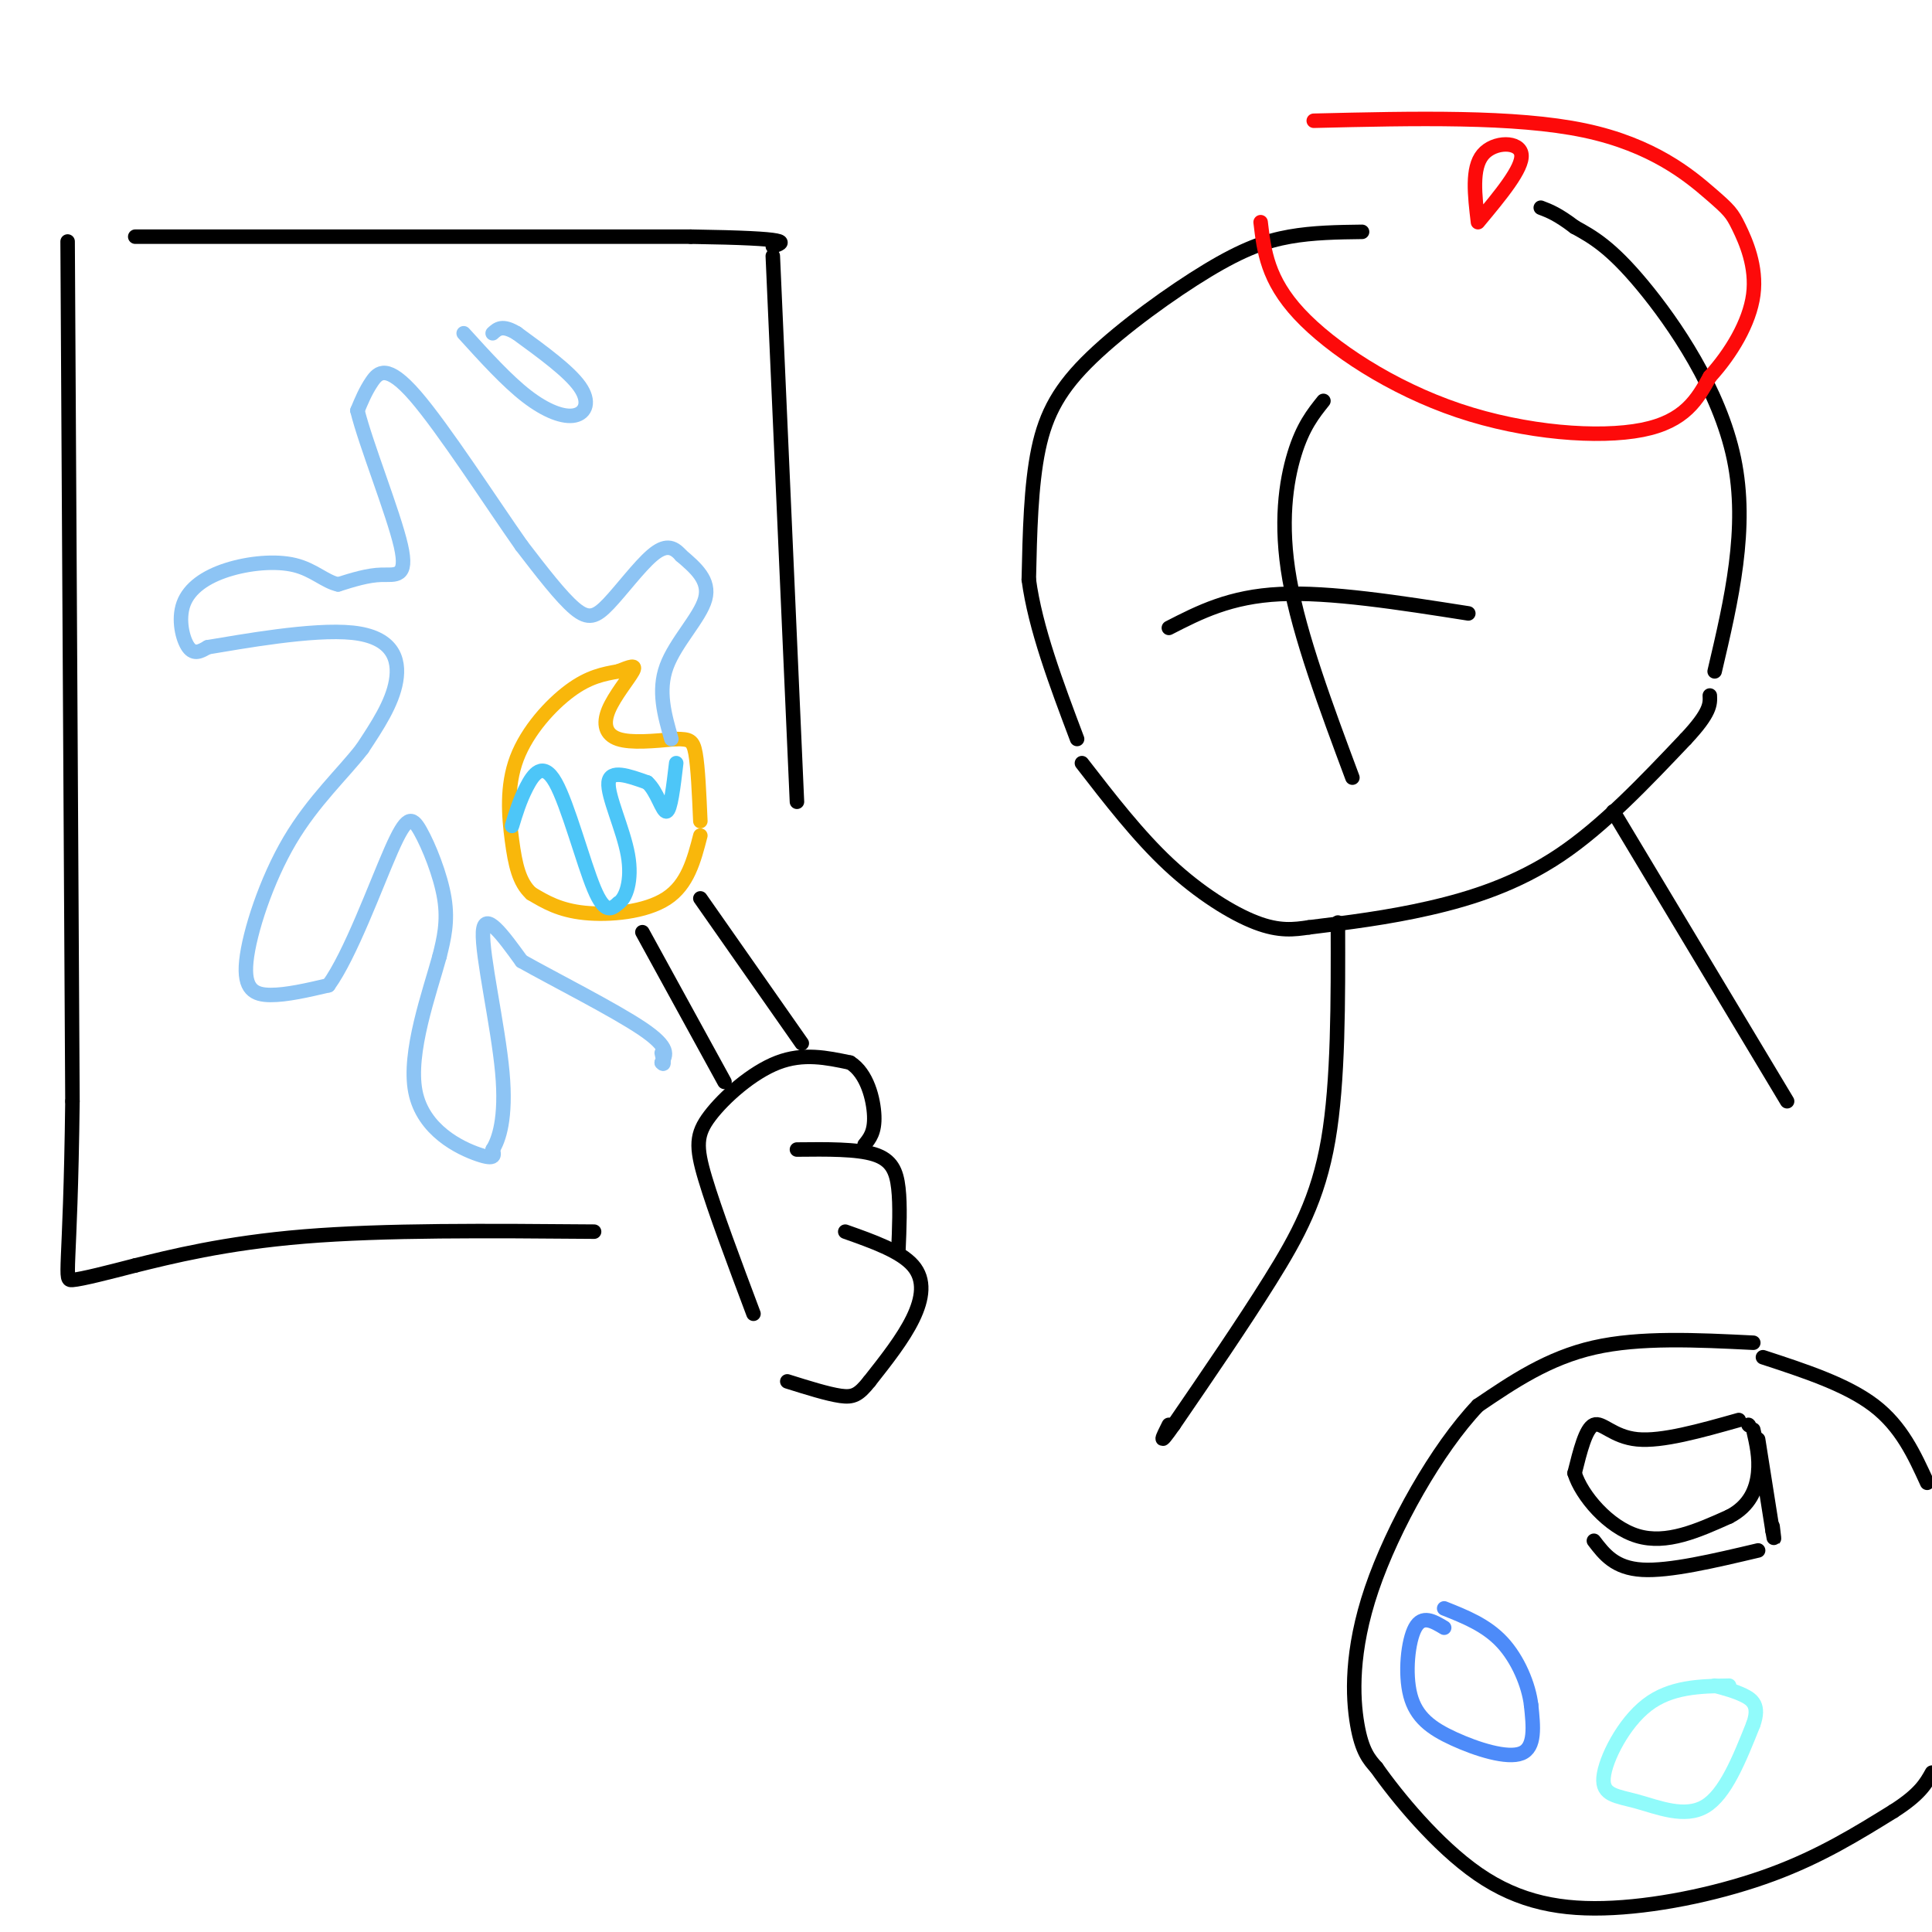 <svg viewBox='0 0 400 400' version='1.1' xmlns='http://www.w3.org/2000/svg' xmlns:xlink='http://www.w3.org/1999/xlink'><g fill='none' stroke='rgb(0,0,0)' stroke-width='3' stroke-linecap='round' stroke-linejoin='round'><path d='M282,48c-5.057,0.067 -10.115,0.134 -15,1c-4.885,0.866 -9.598,2.531 -17,7c-7.402,4.469 -17.493,11.742 -24,18c-6.507,6.258 -9.431,11.502 -11,19c-1.569,7.498 -1.785,17.249 -2,27'/><path d='M213,120c1.333,10.000 5.667,21.500 10,33'/><path d='M224,158c5.844,7.556 11.689,15.111 18,21c6.311,5.889 13.089,10.111 18,12c4.911,1.889 7.956,1.444 11,1'/><path d='M271,192c8.133,-1.000 16.267,-2.000 25,-4c8.733,-2.000 18.067,-5.000 27,-11c8.933,-6.000 17.467,-15.000 26,-24'/><path d='M349,153c5.167,-5.500 5.083,-7.250 5,-9'/><path d='M355,139c3.489,-14.844 6.978,-29.689 4,-44c-2.978,-14.311 -12.422,-28.089 -19,-36c-6.578,-7.911 -10.289,-9.956 -14,-12'/><path d='M326,47c-3.500,-2.667 -5.250,-3.333 -7,-4'/><path d='M274,83c-2.133,2.667 -4.267,5.333 -6,11c-1.733,5.667 -3.067,14.333 -1,26c2.067,11.667 7.533,26.333 13,41'/><path d='M242,130c6.333,-3.250 12.667,-6.500 23,-7c10.333,-0.500 24.667,1.750 39,4'/></g>
<g fill='none' stroke='rgb(253,10,10)' stroke-width='3' stroke-linecap='round' stroke-linejoin='round'><path d='M261,46c0.696,5.952 1.393,11.905 8,19c6.607,7.095 19.125,15.333 33,20c13.875,4.667 29.107,5.762 38,4c8.893,-1.762 11.446,-6.381 14,-11'/><path d='M354,78c4.352,-4.762 8.232,-11.168 9,-17c0.768,-5.832 -1.578,-11.089 -3,-14c-1.422,-2.911 -1.921,-3.476 -6,-7c-4.079,-3.524 -11.737,-10.007 -26,-13c-14.263,-2.993 -35.132,-2.497 -56,-2'/><path d='M306,46c-0.667,-5.600 -1.333,-11.200 1,-14c2.333,-2.800 7.667,-2.800 8,0c0.333,2.800 -4.333,8.400 -9,14'/></g>
<g fill='none' stroke='rgb(0,0,0)' stroke-width='3' stroke-linecap='round' stroke-linejoin='round'><path d='M156,272c-4.012,-10.690 -8.024,-21.381 -10,-28c-1.976,-6.619 -1.917,-9.167 1,-13c2.917,-3.833 8.690,-8.952 14,-11c5.310,-2.048 10.155,-1.024 15,0'/><path d='M176,220c3.533,2.178 4.867,7.622 5,11c0.133,3.378 -0.933,4.689 -2,6'/><path d='M165,238c6.200,-0.067 12.400,-0.133 16,1c3.600,1.133 4.600,3.467 5,7c0.400,3.533 0.200,8.267 0,13'/><path d='M175,255c5.711,2.022 11.422,4.044 14,7c2.578,2.956 2.022,6.844 0,11c-2.022,4.156 -5.511,8.578 -9,13'/><path d='M180,286c-2.244,2.822 -3.356,3.378 -6,3c-2.644,-0.378 -6.822,-1.689 -11,-3'/><path d='M150,224c0.000,0.000 -17.000,-31.000 -17,-31'/><path d='M145,186c0.000,0.000 21.000,30.000 21,30'/></g>
<g fill='none' stroke='rgb(249,183,11)' stroke-width='3' stroke-linecap='round' stroke-linejoin='round'><path d='M145,173c-1.311,5.067 -2.622,10.133 -7,13c-4.378,2.867 -11.822,3.533 -17,3c-5.178,-0.533 -8.089,-2.267 -11,-4'/><path d='M110,185c-2.525,-2.290 -3.337,-6.016 -4,-11c-0.663,-4.984 -1.179,-11.226 1,-17c2.179,-5.774 7.051,-11.078 11,-14c3.949,-2.922 6.974,-3.461 10,-4'/><path d='M128,139c2.523,-1.008 3.831,-1.528 3,0c-0.831,1.528 -3.801,5.104 -5,8c-1.199,2.896 -0.628,5.113 2,6c2.628,0.887 7.314,0.443 12,0'/><path d='M140,153c2.711,0.044 3.489,0.156 4,3c0.511,2.844 0.756,8.422 1,14'/></g>
<g fill='none' stroke='rgb(77,198,248)' stroke-width='3' stroke-linecap='round' stroke-linejoin='round'><path d='M106,171c0.798,-2.631 1.595,-5.262 3,-8c1.405,-2.738 3.417,-5.583 6,-1c2.583,4.583 5.738,16.595 8,22c2.262,5.405 3.631,4.202 5,3'/><path d='M128,187c1.560,-0.905 2.958,-4.667 2,-10c-0.958,-5.333 -4.274,-12.238 -4,-15c0.274,-2.762 4.137,-1.381 8,0'/><path d='M134,162c2.044,1.778 3.156,6.222 4,6c0.844,-0.222 1.422,-5.111 2,-10'/></g>
<g fill='none' stroke='rgb(0,0,0)' stroke-width='3' stroke-linecap='round' stroke-linejoin='round'><path d='M277,191c0.044,16.444 0.089,32.889 -2,45c-2.089,12.111 -6.311,19.889 -12,29c-5.689,9.111 -12.844,19.556 -20,30'/><path d='M243,295c-3.500,5.000 -2.250,2.500 -1,0'/><path d='M334,168c0.000,0.000 36.000,60.000 36,60'/><path d='M28,49c0.000,0.000 115.000,0.000 115,0'/><path d='M143,49c22.000,0.333 19.500,1.167 17,2'/><path d='M160,53c0.000,0.000 5.000,113.000 5,113'/><path d='M14,50c0.000,0.000 1.000,178.000 1,178'/><path d='M15,228c-0.422,36.044 -1.978,37.156 0,37c1.978,-0.156 7.489,-1.578 13,-3'/><path d='M28,262c7.133,-1.756 18.467,-4.644 35,-6c16.533,-1.356 38.267,-1.178 60,-1'/></g>
<g fill='none' stroke='rgb(141,196,244)' stroke-width='3' stroke-linecap='round' stroke-linejoin='round'><path d='M139,153c-1.422,-4.978 -2.844,-9.956 -1,-15c1.844,-5.044 6.956,-10.156 8,-14c1.044,-3.844 -1.978,-6.422 -5,-9'/><path d='M141,115c-1.663,-1.941 -3.322,-2.293 -6,0c-2.678,2.293 -6.375,7.233 -9,10c-2.625,2.767 -4.179,3.362 -7,1c-2.821,-2.362 -6.911,-7.681 -11,-13'/><path d='M108,113c-6.179,-8.774 -16.125,-24.208 -22,-31c-5.875,-6.792 -7.679,-4.940 -9,-3c-1.321,1.940 -2.161,3.970 -3,6'/><path d='M74,85c1.702,6.929 7.458,21.250 9,28c1.542,6.750 -1.131,5.929 -4,6c-2.869,0.071 -5.935,1.036 -9,2'/><path d='M70,121c-2.728,-0.582 -5.049,-3.037 -9,-4c-3.951,-0.963 -9.533,-0.433 -14,1c-4.467,1.433 -7.818,3.771 -9,7c-1.182,3.229 -0.195,7.351 1,9c1.195,1.649 2.597,0.824 4,0'/><path d='M43,134c6.786,-1.107 21.750,-3.875 30,-3c8.250,0.875 9.786,5.393 9,10c-0.786,4.607 -3.893,9.304 -7,14'/><path d='M75,155c-3.893,5.072 -10.126,10.751 -15,19c-4.874,8.249 -8.389,19.067 -9,25c-0.611,5.933 1.683,6.981 5,7c3.317,0.019 7.659,-0.990 12,-2'/><path d='M68,204c4.520,-6.223 9.820,-20.781 13,-28c3.180,-7.219 4.241,-7.097 6,-4c1.759,3.097 4.217,9.171 5,14c0.783,4.829 -0.108,8.415 -1,12'/><path d='M91,198c-2.024,7.405 -6.583,19.917 -5,28c1.583,8.083 9.310,11.738 13,13c3.690,1.262 3.345,0.131 3,-1'/><path d='M102,238c1.250,-1.976 2.875,-6.417 2,-16c-0.875,-9.583 -4.250,-24.310 -4,-29c0.250,-4.690 4.125,0.655 8,6'/><path d='M108,199c6.622,3.733 19.178,10.067 25,14c5.822,3.933 4.911,5.467 4,7'/><path d='M137,220c0.667,0.833 0.333,-0.583 0,-2'/><path d='M96,69c4.470,4.929 8.940,9.857 13,13c4.060,3.143 7.708,4.500 10,4c2.292,-0.500 3.226,-2.857 1,-6c-2.226,-3.143 -7.613,-7.071 -13,-11'/><path d='M107,69c-3.000,-1.833 -4.000,-0.917 -5,0'/></g>
<g fill='none' stroke='rgb(0,0,0)' stroke-width='3' stroke-linecap='round' stroke-linejoin='round'><path d='M360,294c-7.956,2.244 -15.911,4.489 -21,4c-5.089,-0.489 -7.311,-3.711 -9,-3c-1.689,0.711 -2.844,5.356 -4,10'/><path d='M326,305c1.422,4.622 6.978,11.178 13,13c6.022,1.822 12.511,-1.089 19,-4'/><path d='M358,314c4.333,-2.222 5.667,-5.778 6,-9c0.333,-3.222 -0.333,-6.111 -1,-9'/><path d='M362,295c0.000,0.000 0.100,0.100 0.1,0.1'/><path d='M364,298c0.000,0.000 3.000,19.000 3,19'/><path d='M367,317c0.500,3.000 0.250,1.000 0,-1'/><path d='M363,278c-11.750,-0.583 -23.500,-1.167 -33,1c-9.500,2.167 -16.750,7.083 -24,12'/><path d='M306,291c-8.464,8.893 -17.625,25.125 -22,38c-4.375,12.875 -3.964,22.393 -3,28c0.964,5.607 2.482,7.304 4,9'/><path d='M285,366c4.124,5.880 12.435,16.081 21,22c8.565,5.919 17.383,7.555 28,7c10.617,-0.555 23.033,-3.301 33,-7c9.967,-3.699 17.483,-8.349 25,-13'/><path d='M392,375c5.500,-3.500 6.750,-5.750 8,-8'/><path d='M399,307c-2.667,-5.833 -5.333,-11.667 -11,-16c-5.667,-4.333 -14.333,-7.167 -23,-10'/><path d='M364,321c-9.167,2.167 -18.333,4.333 -24,4c-5.667,-0.333 -7.833,-3.167 -10,-6'/></g>
<g fill='none' stroke='rgb(77,139,249)' stroke-width='3' stroke-linecap='round' stroke-linejoin='round'><path d='M299,337c-2.258,-1.352 -4.517,-2.705 -6,0c-1.483,2.705 -2.191,9.467 -1,14c1.191,4.533 4.282,6.836 9,9c4.718,2.164 11.062,4.190 14,3c2.938,-1.190 2.469,-5.595 2,-10'/><path d='M317,353c-0.489,-4.133 -2.711,-9.467 -6,-13c-3.289,-3.533 -7.644,-5.267 -12,-7'/></g>
<g fill='none' stroke='rgb(145,251,251)' stroke-width='3' stroke-linecap='round' stroke-linejoin='round'><path d='M358,349c-6.049,0.108 -12.099,0.217 -17,4c-4.901,3.783 -8.654,11.241 -9,15c-0.346,3.759 2.715,3.820 7,5c4.285,1.180 9.796,3.480 14,1c4.204,-2.480 7.102,-9.740 10,-17'/><path d='M363,357c1.378,-3.889 -0.178,-5.111 -2,-6c-1.822,-0.889 -3.911,-1.444 -6,-2'/></g>
</svg>